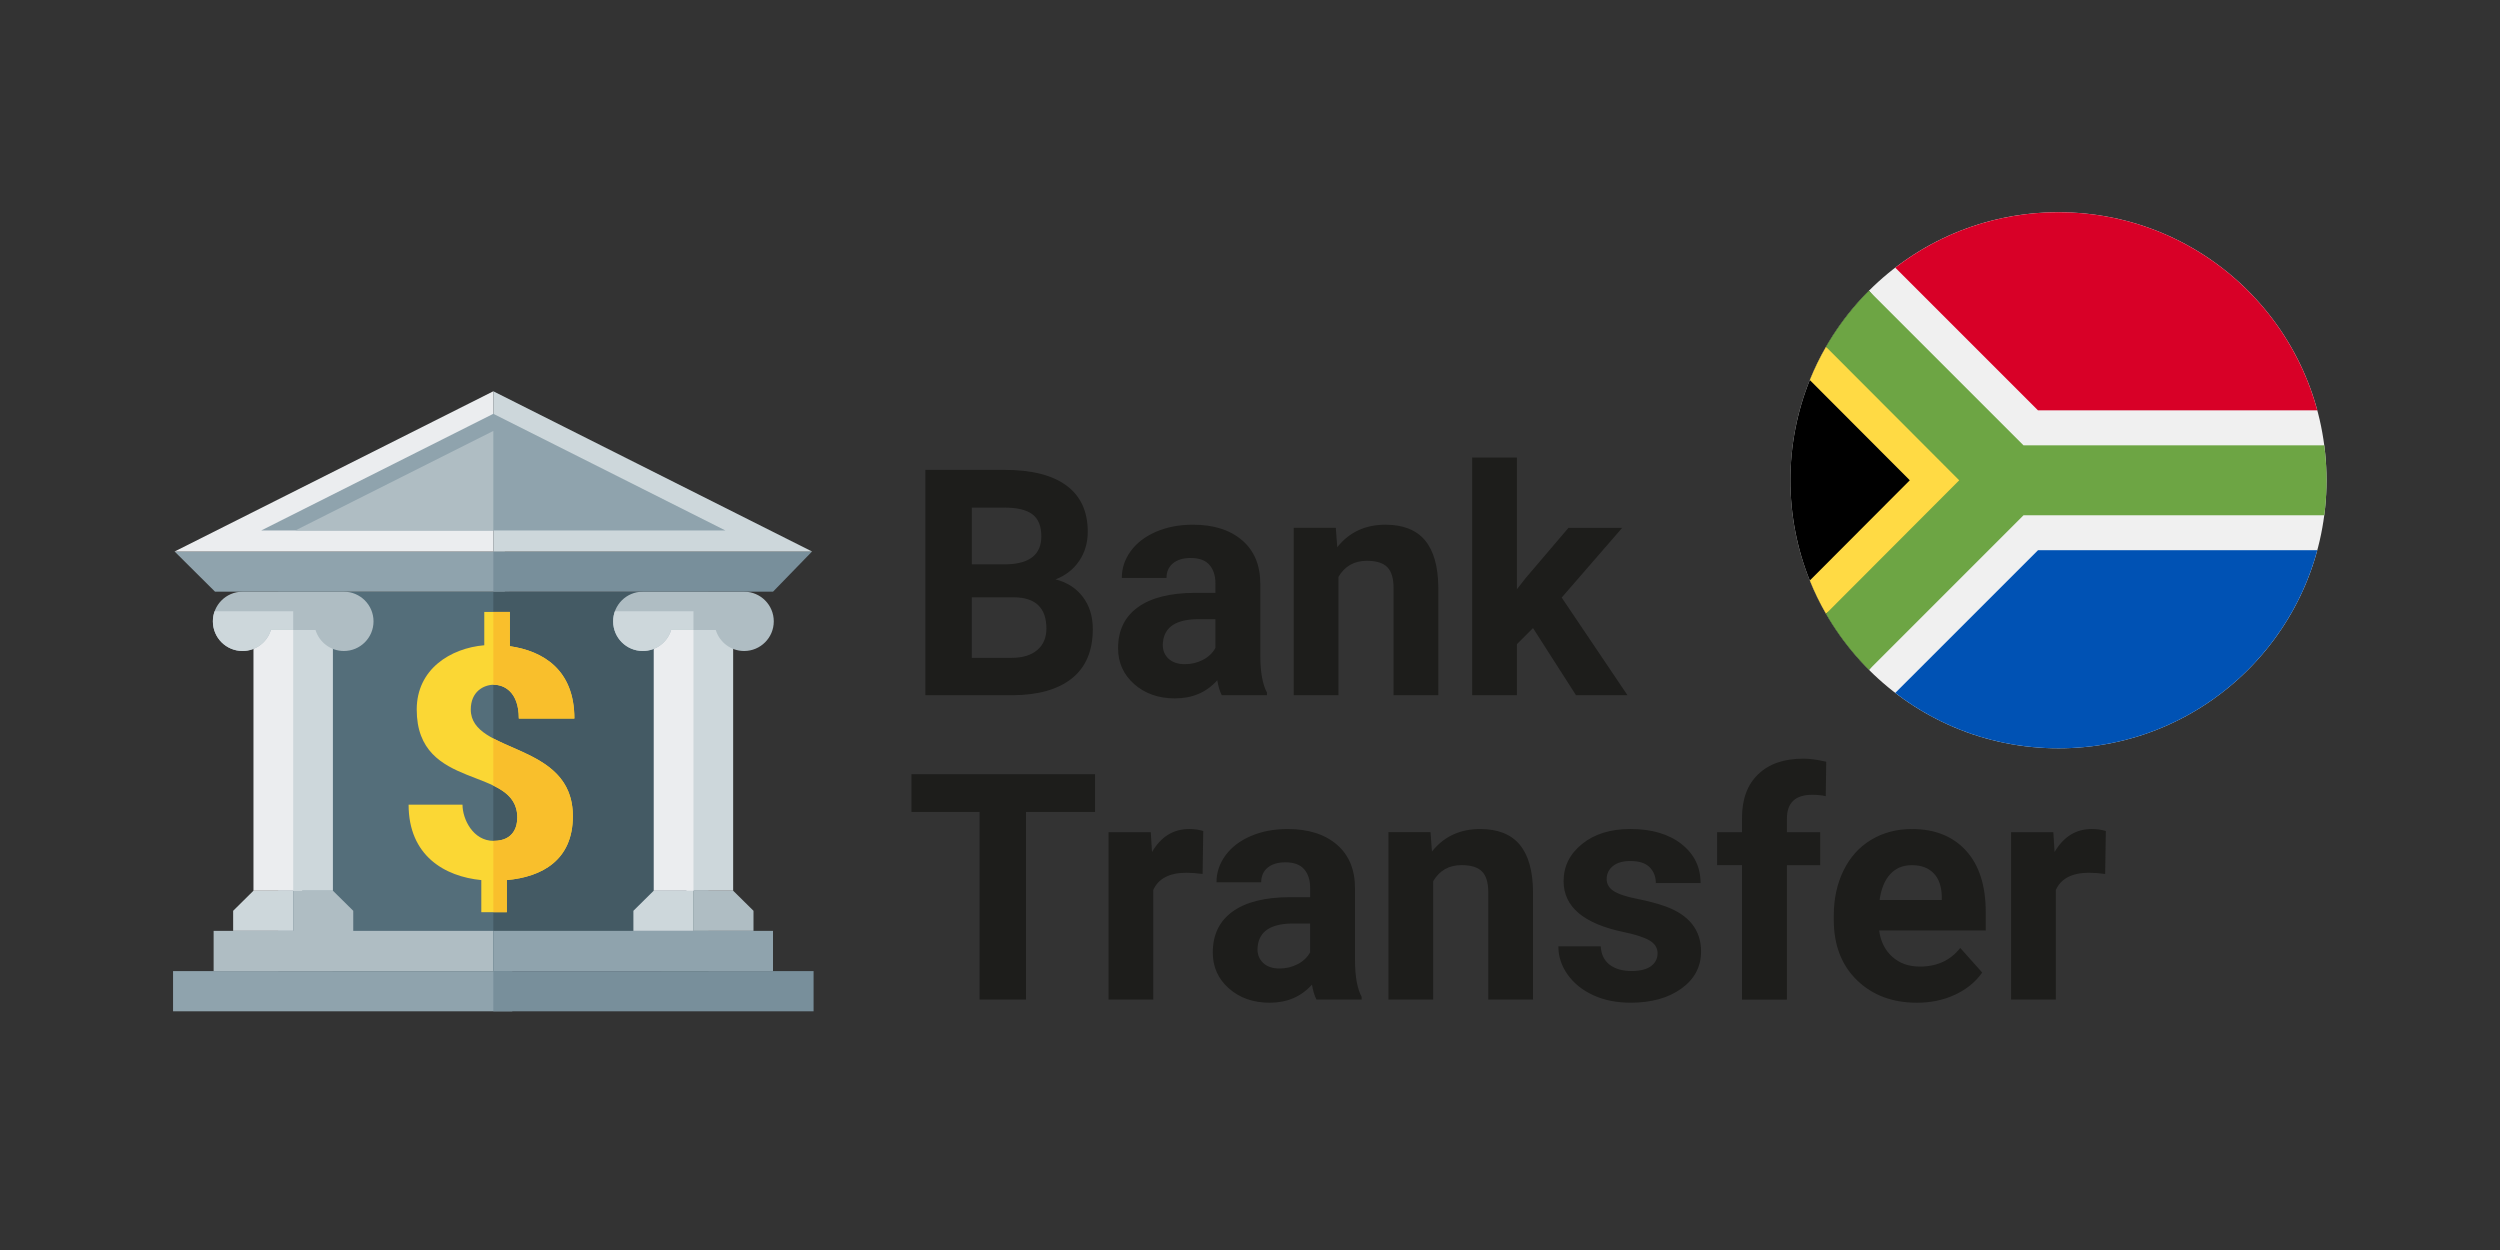 <svg xmlns="http://www.w3.org/2000/svg" xmlns:xlink="http://www.w3.org/1999/xlink" viewBox="0 0 1000 500"><rect x="0" y="0" width="1000" height="500" fill="#333333" stroke="none"/><path fill="none" d="M0 0h1000v500H0z"/><path fill-rule="evenodd" clip-rule="evenodd" fill="#8FA3AD" d="M69.22 388.44h135.71v16.08H69.22v-16.08z"/><path fill-rule="evenodd" clip-rule="evenodd" fill="#546E7A" d="M111.27 236.68h92.46v151.76h-92.46V236.68z"/><path fill-rule="evenodd" clip-rule="evenodd" fill="#CDD7DB" d="M93.26 364.32l8.13-8.04h15.89v16.08H93.26v-8.04z"/><path fill-rule="evenodd" clip-rule="evenodd" fill="#AFBDC3" d="M85.45 372.36h118.88v16.08H85.45v-16.08zM141.3 364.32l-8.14-8.04h-15.88v16.08h24.02v-8.04z"/><path fill-rule="evenodd" clip-rule="evenodd" fill="#EBEDEF" d="M120.86 356.28h-19.47v-115.7h19.47v115.7z"/><path fill-rule="evenodd" clip-rule="evenodd" fill="#CDD7DB" d="M133.16 356.28h-15.88v-115.7h15.88v115.7z"/><path fill-rule="evenodd" clip-rule="evenodd" fill="#AFBDC3" d="M137.54 236.68H96.95c-6.52.03-11.8 5.33-11.8 11.86 0 6.55 5.31 11.86 11.86 11.86 5.35 0 9.87-3.54 11.35-8.41h17.84c1.48 4.87 6 8.41 11.35 8.41 6.55 0 11.86-5.31 11.86-11.86s-5.32-11.86-11.87-11.86z"/><path fill-rule="evenodd" clip-rule="evenodd" fill="#8FA3AD" d="M69.84 220.6h132.09v16.08H86.02L69.84 220.6z"/><path fill-rule="evenodd" clip-rule="evenodd" fill="#EBEDEF" d="M69.84 220.6h127.49v-64.09L69.84 220.6z"/><path fill-rule="evenodd" clip-rule="evenodd" fill="#788F9B" d="M325.43 388.44h-128.1v16.08h128.1v-16.08z"/><path fill-rule="evenodd" clip-rule="evenodd" fill="#445A64" d="M283.38 236.68h-86.05v151.76h86.05V236.68z"/><path fill-rule="evenodd" clip-rule="evenodd" fill="#AFBDC3" d="M301.4 364.32l-8.14-8.04h-15.88v16.08h24.02v-8.04z"/><path fill-rule="evenodd" clip-rule="evenodd" fill="#8FA3AD" d="M309.2 372.36H197.33v16.08H309.2v-16.08z"/><path fill-rule="evenodd" clip-rule="evenodd" fill="#CDD7DB" d="M253.36 364.32l8.13-8.04h15.89v16.08h-24.02v-8.04zM274.59 356.28h18.67v-115.7h-18.67v115.7z"/><path fill-rule="evenodd" clip-rule="evenodd" fill="#EBEDEF" d="M261.49 356.28h15.89v-115.7h-15.89v115.7z"/><path fill-rule="evenodd" clip-rule="evenodd" fill="#AFBDC3" d="M297.64 236.68h-40.53c-6.55 0-11.86 5.31-11.86 11.86s5.31 11.86 11.86 11.86c5.35 0 9.87-3.54 11.35-8.41h17.84c1.48 4.87 6 8.41 11.35 8.41 6.55 0 11.86-5.31 11.86-11.86 0-6.53-5.28-11.83-11.8-11.86h-.07z"/><path fill-rule="evenodd" clip-rule="evenodd" fill="#788F9B" d="M324.82 220.6H197.33v16.08H309.2l15.62-16.08z"/><path fill-rule="evenodd" clip-rule="evenodd" fill="#CDD7DB" d="M324.82 220.6H197.33v-64.09l127.49 64.09z"/><path fill-rule="evenodd" clip-rule="evenodd" fill="#8FA3AD" d="M290.17 212.19H104.48l92.85-46.67 92.84 46.67z"/><path fill-rule="evenodd" clip-rule="evenodd" fill="#CDD7DB" d="M117.28 244.5H85.85c-.46 1.26-.7 2.62-.7 4.03 0 6.55 5.31 11.86 11.86 11.86 5.35 0 9.87-3.54 11.35-8.41h8.92v-7.48zM277.38 244.5h-31.42c-.46 1.26-.7 2.62-.7 4.03 0 6.55 5.31 11.86 11.86 11.86 5.35 0 9.87-3.54 11.35-8.41h8.92v-7.48h-.01z"/><path fill-rule="evenodd" clip-rule="evenodd" fill="#FBD734" d="M202.73 352.03v12.85h-10.21v-12.84c-14.71-1.44-29.08-9.79-29.08-30.17H185c0 5.78 4.2 14.48 12.46 14.48s9.46-6.12 9.46-9.3c0-21.02-40.23-10.21-40.23-43.24 0-16.11 13.44-24.53 27.02-25.71v-13.32h10.21v13.7c13.25 1.91 25.82 9.37 25.82 28.93h-22.22c0-10.81-6.01-13.51-10-13.51-4 0-9.21 2.7-9.21 9.91 0 18.02 40.83 12.61 40.83 42.64.01 17.6-12.3 24.3-26.41 25.58z"/><path fill-rule="evenodd" clip-rule="evenodd" fill="#F9BF2C" d="M202.73 352.03v12.85h-5.4v-28.53h.14c8.26 0 9.46-6.12 9.46-9.3 0-6.68-4.07-10.14-9.61-12.82v-18.84c12.02 6.42 31.83 10.15 31.83 31.06 0 17.6-12.31 24.3-26.42 25.58zm-5.4-107.25h6.61v13.7c13.25 1.91 25.82 9.37 25.82 28.93h-22.22c0-10.81-6.01-13.51-10-13.51h-.21v-29.12z"/><path fill-rule="evenodd" clip-rule="evenodd" fill="#AFBDC3" d="M118.11 212.19h79.22v-39.82l-79.22 39.82z"/><path fill="#1D1D1B" d="M370.15 278.09v-90.14h31.57c10.95 0 19.25 2.09 24.89 6.3 5.66 4.18 8.49 10.33 8.49 18.43 0 4.42-1.14 8.32-3.42 11.68-2.26 3.36-5.41 5.83-9.47 7.4 4.63 1.16 8.26 3.49 10.92 6.99 2.66 3.51 3.99 7.8 3.99 12.87 0 8.66-2.77 15.21-8.28 19.67-5.54 4.46-13.42 6.72-23.65 6.8h-35.04zm18.57-39.17v24.22h15.91c4.37 0 7.8-1.03 10.25-3.11 2.45-2.07 3.68-4.94 3.68-8.6 0-8.22-4.27-12.38-12.81-12.51h-17.03zm0-13.19h13.76c9.36-.17 14.05-3.89 14.05-11.2 0-4.08-1.18-7.01-3.57-8.81-2.37-1.8-6.11-2.68-11.24-2.68h-13v22.69zm99.99 52.36c-.82-1.61-1.41-3.59-1.8-5.98-4.33 4.84-9.97 7.25-16.9 7.25-6.55 0-12-1.9-16.31-5.7-4.31-3.8-6.47-8.6-6.47-14.39 0-7.1 2.64-12.55 7.9-16.36 5.26-3.8 12.87-5.73 22.8-5.77h8.24v-3.8c0-3.09-.8-5.54-2.39-7.37-1.58-1.84-4.1-2.77-7.52-2.77-3 0-5.37.72-7.08 2.13-1.71 1.42-2.58 3.38-2.58 5.85h-17.88c0-3.87 1.18-7.46 3.57-10.73 2.41-3.3 5.79-5.87 10.16-7.76 4.37-1.88 9.28-2.81 14.73-2.81 8.26 0 14.81 2.07 19.65 6.21 4.86 4.16 7.29 9.97 7.29 17.5v29.03c.04 6.34.93 11.16 2.66 14.41v1.06h-18.07zm-14.8-12.42c2.64 0 5.07-.59 7.31-1.75 2.22-1.18 3.87-2.77 4.94-4.73v-11.52h-6.68c-8.96 0-13.73 3.09-14.31 9.28l-.06 1.06c0 2.22.78 4.06 2.34 5.51 1.58 1.43 3.74 2.15 6.46 2.15zm60.42-54.52l.57 7.73c4.78-6 11.2-9 19.25-9 7.1 0 12.38 2.09 15.85 6.25 3.47 4.16 5.24 10.4 5.32 18.68v43.27h-17.9v-42.92c0-3.78-.82-6.55-2.47-8.26-1.65-1.71-4.4-2.58-8.24-2.58-5.03 0-8.81 2.16-11.33 6.44v47.31h-17.9v-66.94h16.85v.02zm78.88 40.09l-6.44 6.44v20.41h-17.9V183h17.9v52.7l3.47-4.44 17.14-20.12h21.49l-24.19 27.89 26.31 39.05H630.4l-17.19-26.84zm-175.2 73.53H410.4v75.05h-18.57v-75.05h-27.24v-15.09h73.43v15.09h-.01zm43.03 24.82c-2.43-.32-4.56-.49-6.42-.49-6.78 0-11.22 2.28-13.31 6.87v43.84h-17.9v-66.94h16.9l.49 7.94c3.59-6.15 8.58-9.21 14.92-9.21 1.99 0 3.85.27 5.58.8l-.26 17.19zm45.55 50.23c-.82-1.61-1.42-3.59-1.8-5.98-4.33 4.84-9.97 7.25-16.9 7.25-6.55 0-12-1.9-16.31-5.7-4.31-3.8-6.47-8.6-6.47-14.39 0-7.1 2.64-12.55 7.9-16.36 5.26-3.8 12.87-5.73 22.8-5.77h8.24v-3.8c0-3.09-.8-5.54-2.39-7.37-1.58-1.84-4.1-2.77-7.52-2.77-3 0-5.37.72-7.08 2.13-1.71 1.42-2.58 3.38-2.58 5.85H486.6c0-3.87 1.18-7.46 3.57-10.73 2.41-3.3 5.79-5.87 10.16-7.76 4.37-1.88 9.28-2.81 14.73-2.81 8.26 0 14.81 2.07 19.65 6.21 4.86 4.16 7.29 9.97 7.29 17.5v29.03c.04 6.34.93 11.16 2.66 14.41v1.06h-18.07zM511.8 387.4c2.64 0 5.07-.59 7.31-1.75 2.22-1.18 3.87-2.77 4.94-4.73V369.4h-6.68c-8.96 0-13.73 3.09-14.31 9.28l-.06 1.06c0 2.22.78 4.06 2.35 5.52 1.57 1.42 3.73 2.14 6.45 2.14zm60.41-54.52l.57 7.73c4.78-6 11.2-9 19.25-9 7.1 0 12.38 2.09 15.85 6.25 3.47 4.16 5.24 10.4 5.33 18.68v43.27h-17.9v-42.92c0-3.78-.82-6.55-2.47-8.26-1.65-1.71-4.4-2.58-8.24-2.58-5.03 0-8.81 2.16-11.33 6.44v47.31h-17.9v-66.94h16.84v.02zm90.82 48.45c0-2.18-1.1-3.91-3.25-5.16-2.18-1.27-5.64-2.39-10.44-3.38-15.93-3.34-23.9-10.12-23.9-20.31 0-5.96 2.47-10.92 7.4-14.9 4.94-3.99 11.39-5.98 19.35-5.98 8.49 0 15.3 2.01 20.39 6 5.09 4.01 7.65 9.21 7.65 15.62h-17.9c0-2.56-.82-4.65-2.47-6.32-1.65-1.67-4.23-2.49-7.73-2.49-3.02 0-5.35.68-6.99 2.03-1.65 1.37-2.47 3.11-2.47 5.2 0 1.96.93 3.57 2.81 4.78 1.88 1.23 5.05 2.28 9.51 3.15 4.46.89 8.2 1.9 11.26 3 9.45 3.47 14.18 9.49 14.18 18.02 0 6.11-2.62 11.05-7.86 14.83-5.24 3.78-12.02 5.66-20.31 5.66-5.62 0-10.61-.99-14.96-3-4.35-2.01-7.75-4.75-10.25-8.24-2.47-3.49-3.7-7.25-3.7-11.3h16.95c.17 3.19 1.35 5.62 3.53 7.33 2.2 1.69 5.13 2.54 8.79 2.54 3.42 0 6.02-.66 7.78-1.94 1.74-1.31 2.63-3.03 2.63-5.14zm33.77 18.49v-53.76h-9.95v-13.19h9.95v-5.71c0-7.5 2.15-13.33 6.49-17.47 4.31-4.16 10.33-6.23 18.09-6.23 2.49 0 5.51.4 9.11 1.23l-.19 13.78c-1.48-.36-3.3-.55-5.43-.55-6.74 0-10.1 3.17-10.1 9.53v5.43h13.31v13.19h-13.31v53.76H696.8v-.01zm69.96 1.27c-9.83 0-17.83-3.02-24-9.04-6.17-6.02-9.25-14.05-9.25-24.09v-1.73c0-6.72 1.31-12.74 3.91-18.05 2.6-5.3 6.28-9.4 11.05-12.26 4.77-2.87 10.21-4.31 16.31-4.31 9.17 0 16.38 2.89 21.64 8.66 5.26 5.79 7.88 13.99 7.88 24.6v7.31h-42.64c.57 4.37 2.32 7.86 5.22 10.5 2.92 2.64 6.59 3.95 11.05 3.95 6.91 0 12.28-2.49 16.17-7.46l8.79 9.85c-2.68 3.78-6.32 6.76-10.9 8.87-4.58 2.14-9.67 3.2-15.23 3.2zm-2.05-55.02c-3.55 0-6.42 1.2-8.64 3.61-2.2 2.41-3.61 5.85-4.23 10.33h24.87v-1.44c-.09-3.97-1.14-7.06-3.21-9.23-2.07-2.18-4.99-3.27-8.79-3.27zm77.36 3.52c-2.43-.32-4.56-.49-6.42-.49-6.78 0-11.22 2.28-13.31 6.87v43.84h-17.9v-66.94h16.9l.49 7.94c3.59-6.15 8.58-9.21 14.92-9.21 1.99 0 3.85.27 5.58.8l-.26 17.19z"/><defs><path id="a" d="M716.17 84.73h214.61v215.11H716.17z"/></defs><clipPath id="b"><use xlink:href="#a" overflow="visible"/></clipPath><path clip-path="url(#b)" fill="#F0F0F0" d="M930.61 192.11c0 59.21-48 107.22-107.22 107.22s-107.22-48.01-107.22-107.22c0-59.22 48-107.22 107.22-107.22s107.22 48.01 107.22 107.22zm0 0"/><path clip-path="url(#b)" d="M747.57 267.93c-41.87-41.87-41.87-109.76 0-151.63l61.83 75.82-61.83 75.81zm0 0"/><path fill="#FFDA44" d="M809.4 192.11l-79.01-53.4c-2.45 4.26-4.61 8.7-6.47 13.31l40 40.09-40 40.1c1.85 4.6 4.01 9.04 6.46 13.29l79.02-53.39zm0 0"/><path fill="#6DA544" d="M929.7 178.13H809.4l-61.83-61.83c-6.66 6.66-12.45 14.2-17.18 22.42l53.29 53.4-53.29 53.39a107.69 107.69 0 0 0 17.19 22.43l61.83-61.83h120.3c.6-4.58.91-9.24.91-13.98-.01-4.76-.32-9.42-.92-14zm0 0"/><path fill="#0052B4" d="M758.11 277.17c18.08 13.9 40.71 22.17 65.28 22.17 49.54 0 91.22-33.6 103.53-79.25H815.2l-57.09 57.08zm0 0"/><path fill="#D80027" d="M926.92 164.14c-12.31-45.65-53.99-79.25-103.53-79.25-24.57 0-47.2 8.27-65.28 22.17l57.08 57.08h111.73zm0 0"/></svg>